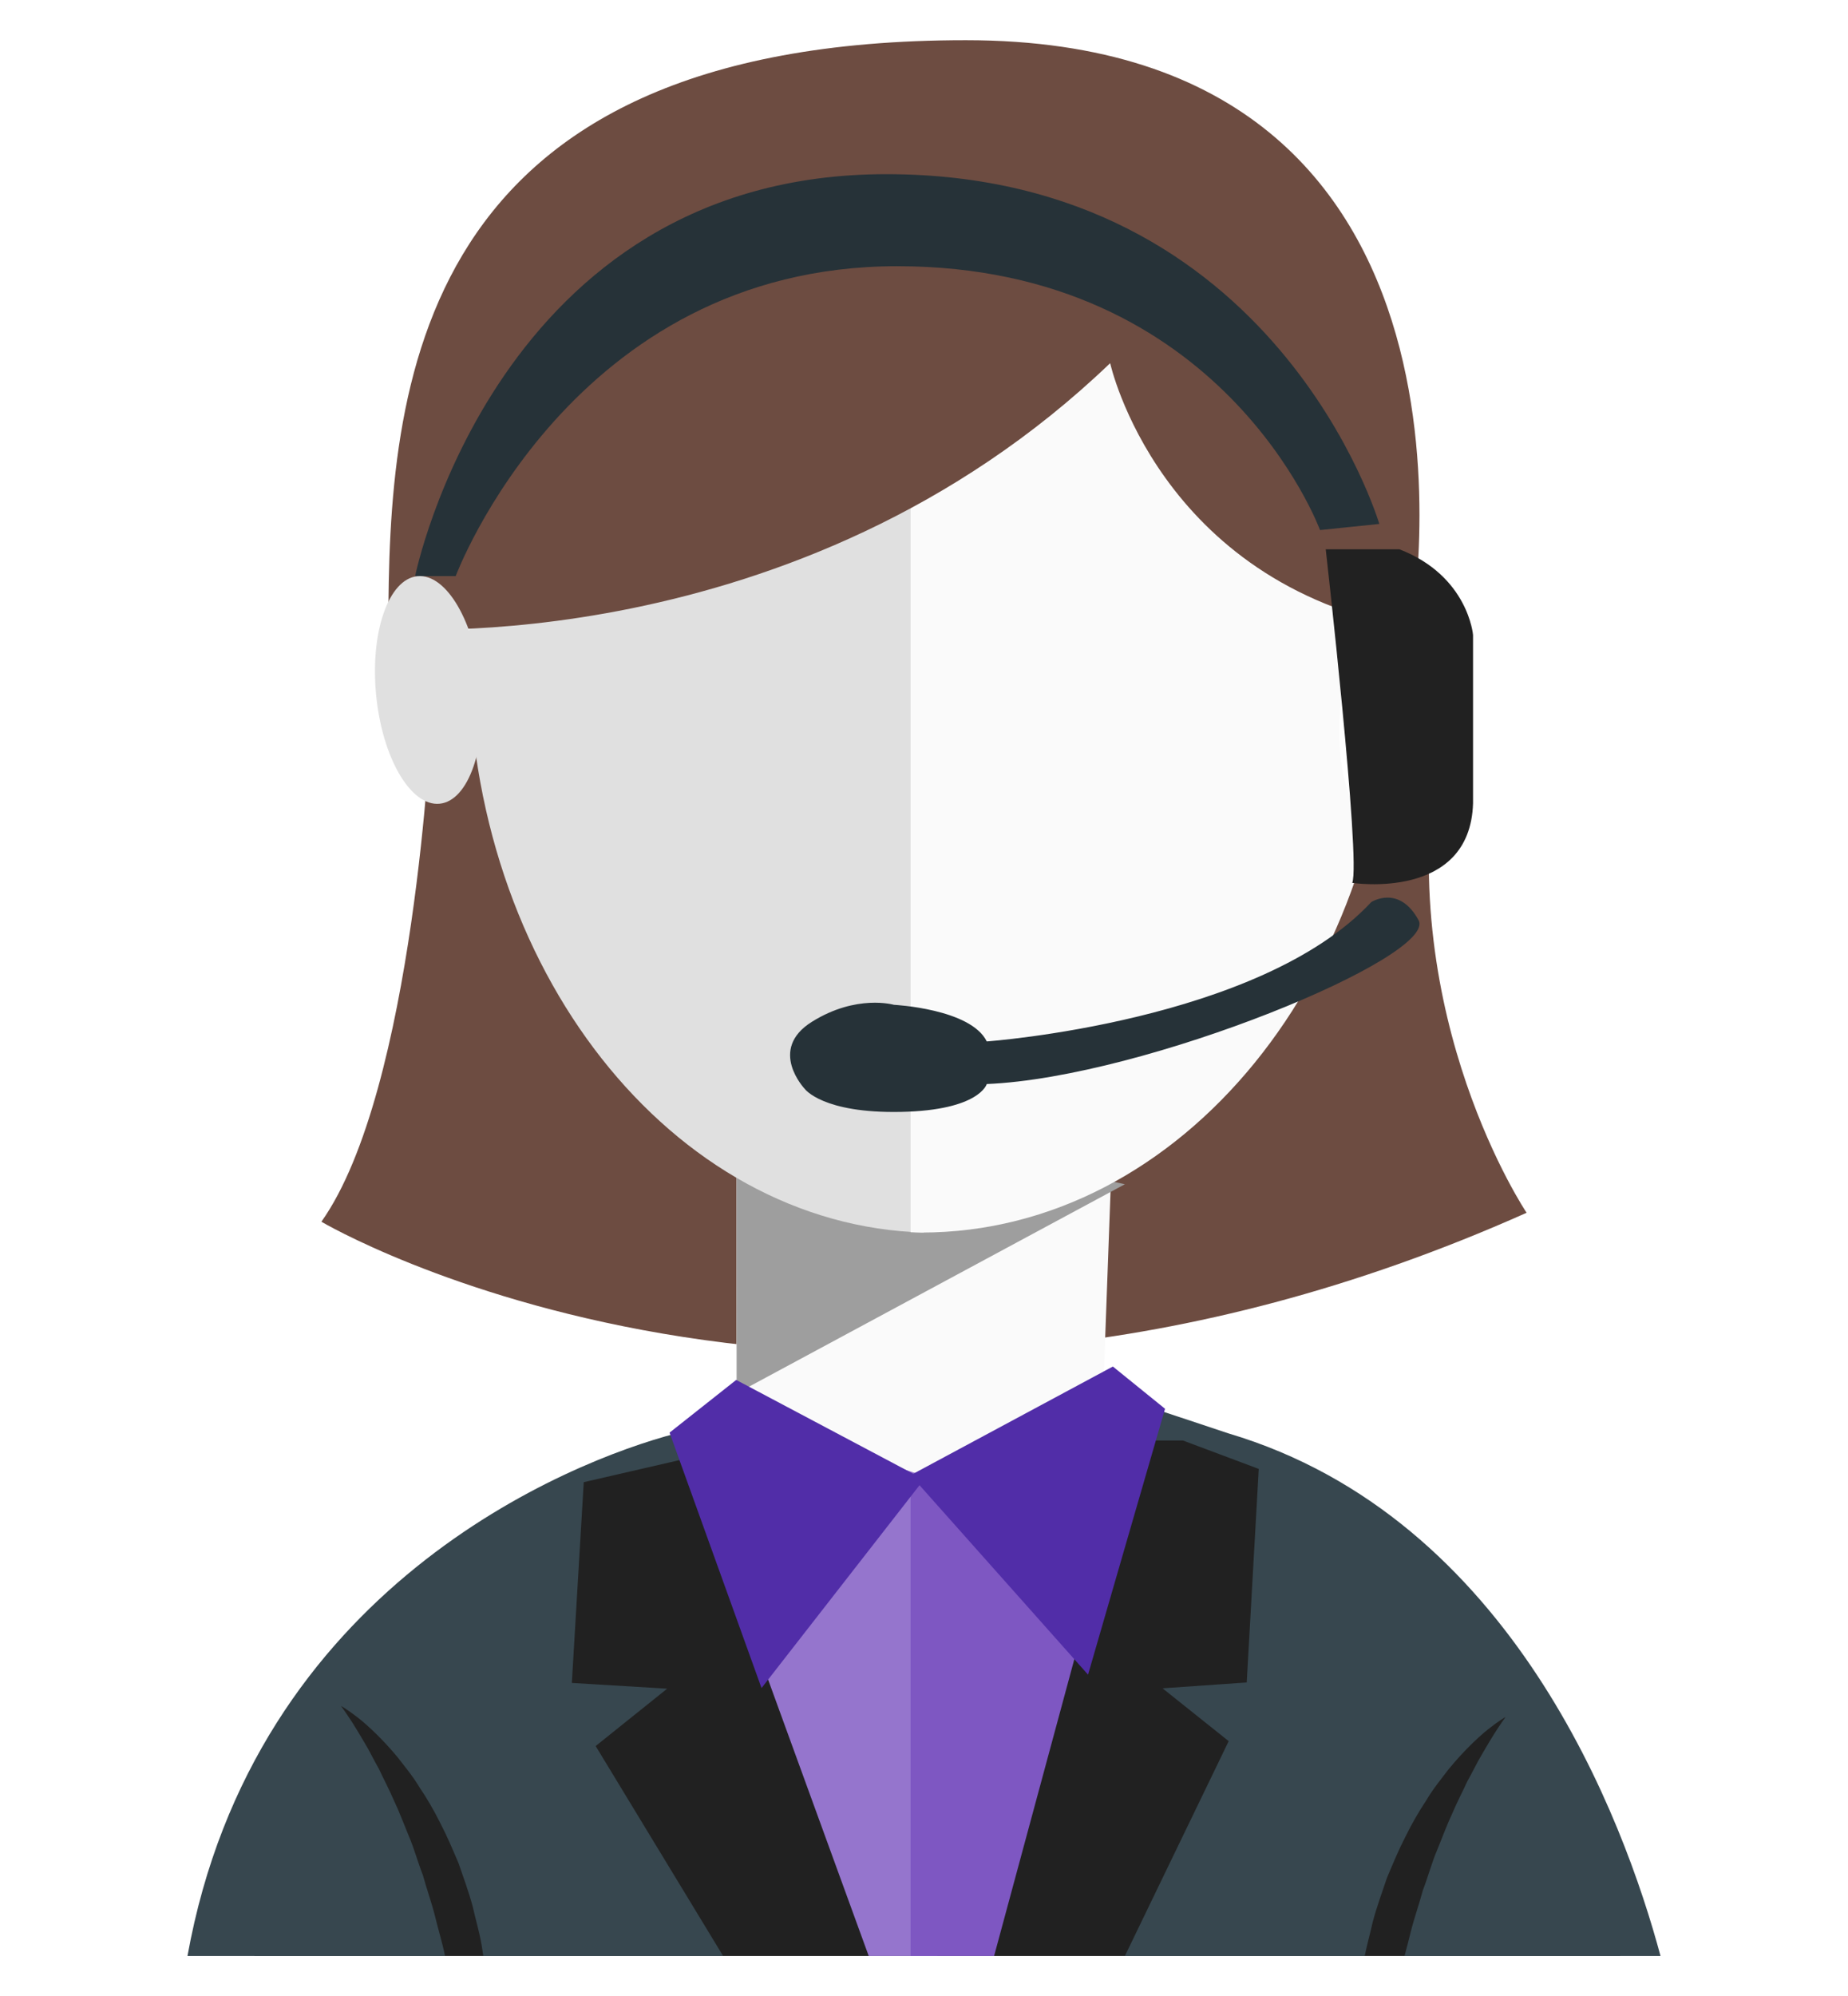 <svg xmlns="http://www.w3.org/2000/svg" width="138" height="149" viewBox="0 0 138 149">
  <defs>
    <filter id="cs-icon-a" width="110%" height="107.7%" x="-5%" y="-2.4%" filterUnits="objectBoundingBox">
      <feOffset dy="2" in="SourceAlpha" result="shadowOffsetOuter1"/>
      <feGaussianBlur in="shadowOffsetOuter1" result="shadowBlurOuter1" stdDeviation="1.5"/>
      <feColorMatrix in="shadowBlurOuter1" result="shadowMatrixOuter1" values="0 0 0 0 0   0 0 0 0 0   0 0 0 0 0  0 0 0 0.331 0"/>
      <feMerge>
        <feMergeNode in="shadowMatrixOuter1"/>
        <feMergeNode in="SourceGraphic"/>
      </feMerge>
    </filter>
  </defs>
  <g fill="none" fill-rule="evenodd" transform="translate(0 1)">
    <circle cx="69" cy="78" r="69" fill="#FFF"/>
    <g filter="url(#cs-icon-a)" transform="translate(14)">
      <polygon fill="#212121" points="5 143 9.26 122.068 27.942 107.367 41.317 104 73.609 104 83.663 107.367 93.71 115.254 100.884 125.674 107 143"/>
      <path fill="#6D4C41" d="M18.181,51 C18.181,51 16.959,78.386 10,88.192 C10,88.192 48.041,110.7 100,87.523 C100,87.523 90.257,73.037 93.273,53.872 L18.181,51 Z"/>
      <polygon fill="#FAFAFA" points="41 116 67.847 115.558 69 84 41 84"/>
      <polygon fill="#9E9E9E" points="41.007 101 70 85.394 41 79"/>
      <path fill="#E0E0E0" d="M21,45.748 C21,69.319 36.153,88.473 55,89 L55,11 C36.478,11.585 21,22.506 21,45.748"/>
      <path fill="#FAFAFA" d="M55.6,11 C55.065,11 54.532,11.011 54,11.028 L54,88.976 C54.268,88.982 54.533,89 54.802,89 C74.243,89 90,69.638 90,45.753 C90,21.867 75.041,11 55.6,11"/>
      <path fill="#6D4C41" d="M68.902,24.108 C68.902,24.108 72.495,40.465 91.36,43.909 C91.36,43.909 99.445,0 58.122,0 C16.797,0 15,25.83 15,43.909 C15,43.909 45.544,46.492 68.902,24.108"/>
      <path fill="#FFF" d="M86.187,48.816 C85.48,54.048 86.839,58.597 89.22,58.975 C91.602,59.355 94.107,55.419 94.813,50.184 C95.52,44.952 94.161,40.403 91.779,40.025 C89.398,39.646 86.893,43.582 86.187,48.816"/>
      <path fill="#E0E0E0" d="M21.913,48.123 C22.369,52.813 20.987,56.784 18.826,56.991 C16.666,57.201 14.543,53.567 14.087,48.878 C13.631,44.188 15.014,40.216 17.175,40.008 C19.335,39.801 21.458,43.434 21.913,48.123"/>
      <path fill="#37474F" d="M79.1 122.582L72.814 123.019 77.753 126.962 70 143 87.91 143C88.079 142.156 88.32 141.316 88.507 140.466 88.803 139.347 89.205 138.254 89.568 137.175 90.012 136.118 90.444 135.076 90.944 134.108 91.426 133.127 91.954 132.213 92.51 131.378 93.016 130.516 93.631 129.779 94.154 129.085 95.266 127.731 96.324 126.721 97.118 126.081 97.921 125.444 98.428 125.158 98.428 125.158 98.428 125.158 98.085 125.625 97.555 126.458 97.296 126.88 96.985 127.387 96.648 127.979 96.297 128.557 95.972 129.257 95.566 129.976 95.22 130.731 94.805 131.518 94.435 132.39 94.033 133.238 93.697 134.175 93.307 135.12 92.908 136.06 92.64 137.092 92.255 138.088 91.977 139.127 91.608 140.151 91.344 141.211 91.203 141.811 91.037 142.406 90.883 143L110 143C107.251 132.772 98.893 110.288 77.753 103.996L71.747 102 70.639 104.522 74.338 104.522 79.998 106.642 79.1 122.582zM17.581 136.969C17.198 135.994 16.933 134.987 16.537 134.067 16.152 133.144 15.819 132.229 15.42 131.398 15.052 130.548 14.643 129.779 14.299 129.04 13.896 128.339 13.575 127.653 13.226 127.088 12.893 126.512 12.585 126.015 12.328 125.603 11.804 124.789 11.462 124.333 11.462 124.333 11.462 124.333 11.965 124.611 12.761 125.234 13.546 125.86 14.596 126.847 15.698 128.171 16.216 128.848 16.826 129.569 17.327 130.41 17.88 131.227 18.402 132.121 18.879 133.079 19.376 134.025 19.803 135.043 20.243 136.075 20.604 137.132 21.002 138.199 21.296 139.294 21.542 140.396 21.883 141.484 22.027 142.585 22.049 142.724 22.07 142.862 22.092 143L40 143 30.481 127.327 35.822 123.046 28.702 122.617 29.591 107.632 36.802 105.972 36.467 104C28.451 106.094 4.958 115.486 0 143L19.234 143C19.034 142.003 18.722 141.021 18.483 140.02 18.224 138.984 17.856 137.984 17.581 136.969z"/>
      <polygon fill="#9575CD" points="50.569 105.767 37.984 104 37.805 104.164 37 104.9 48.765 137.213 50.873 143 56 143 54.944 107.13"/>
      <polygon fill="#7E57C2" points="70.697 103 59.69 108.289 54 107.282 54 143 60.234 143 61.773 137.309 70.155 106.319 71 103.445"/>
      <polygon fill="#512DA8" points="40.976 100 55 107.431 42.867 123 36 103.934"/>
      <polygon fill="#512DA8" points="69.103 99 73 102.154 67.25 122 54 107.111"/>
      <path fill="#263238" d="M17,40 C17,40 23.059,10 52.184,10 C81.309,10 89,36.108 89,36.108 L84.573,36.565 C84.573,36.565 77.349,16.87 53,16.87 C28.651,16.87 20.029,40 20.029,40 L17,40 Z"/>
      <path fill="#212121" d="M85,38 C85,38 87.64,61.299 86.979,62.898 C86.979,62.898 95.78,64.269 96,56.959 L96,44.395 C96,44.395 95.645,39.987 90.5,38 L85.879,38"/>
      <path fill="#263238" d="M59.687,74.734 C59.687,74.734 80.091,73.267 88.396,64.336 C88.396,64.336 90.463,62.991 91.93,65.682 C93.395,68.373 71.545,77.425 59.687,77.914 C59.687,77.914 59.155,79.872 53.294,79.994 C47.431,80.117 46.1,78.282 46.1,78.282 C46.1,78.282 43.302,75.346 46.632,73.267 C49.962,71.187 52.753,72.001 52.753,72.001 C52.753,72.001 58.489,72.288 59.687,74.734"/>
    </g>
  </g>
</svg>
